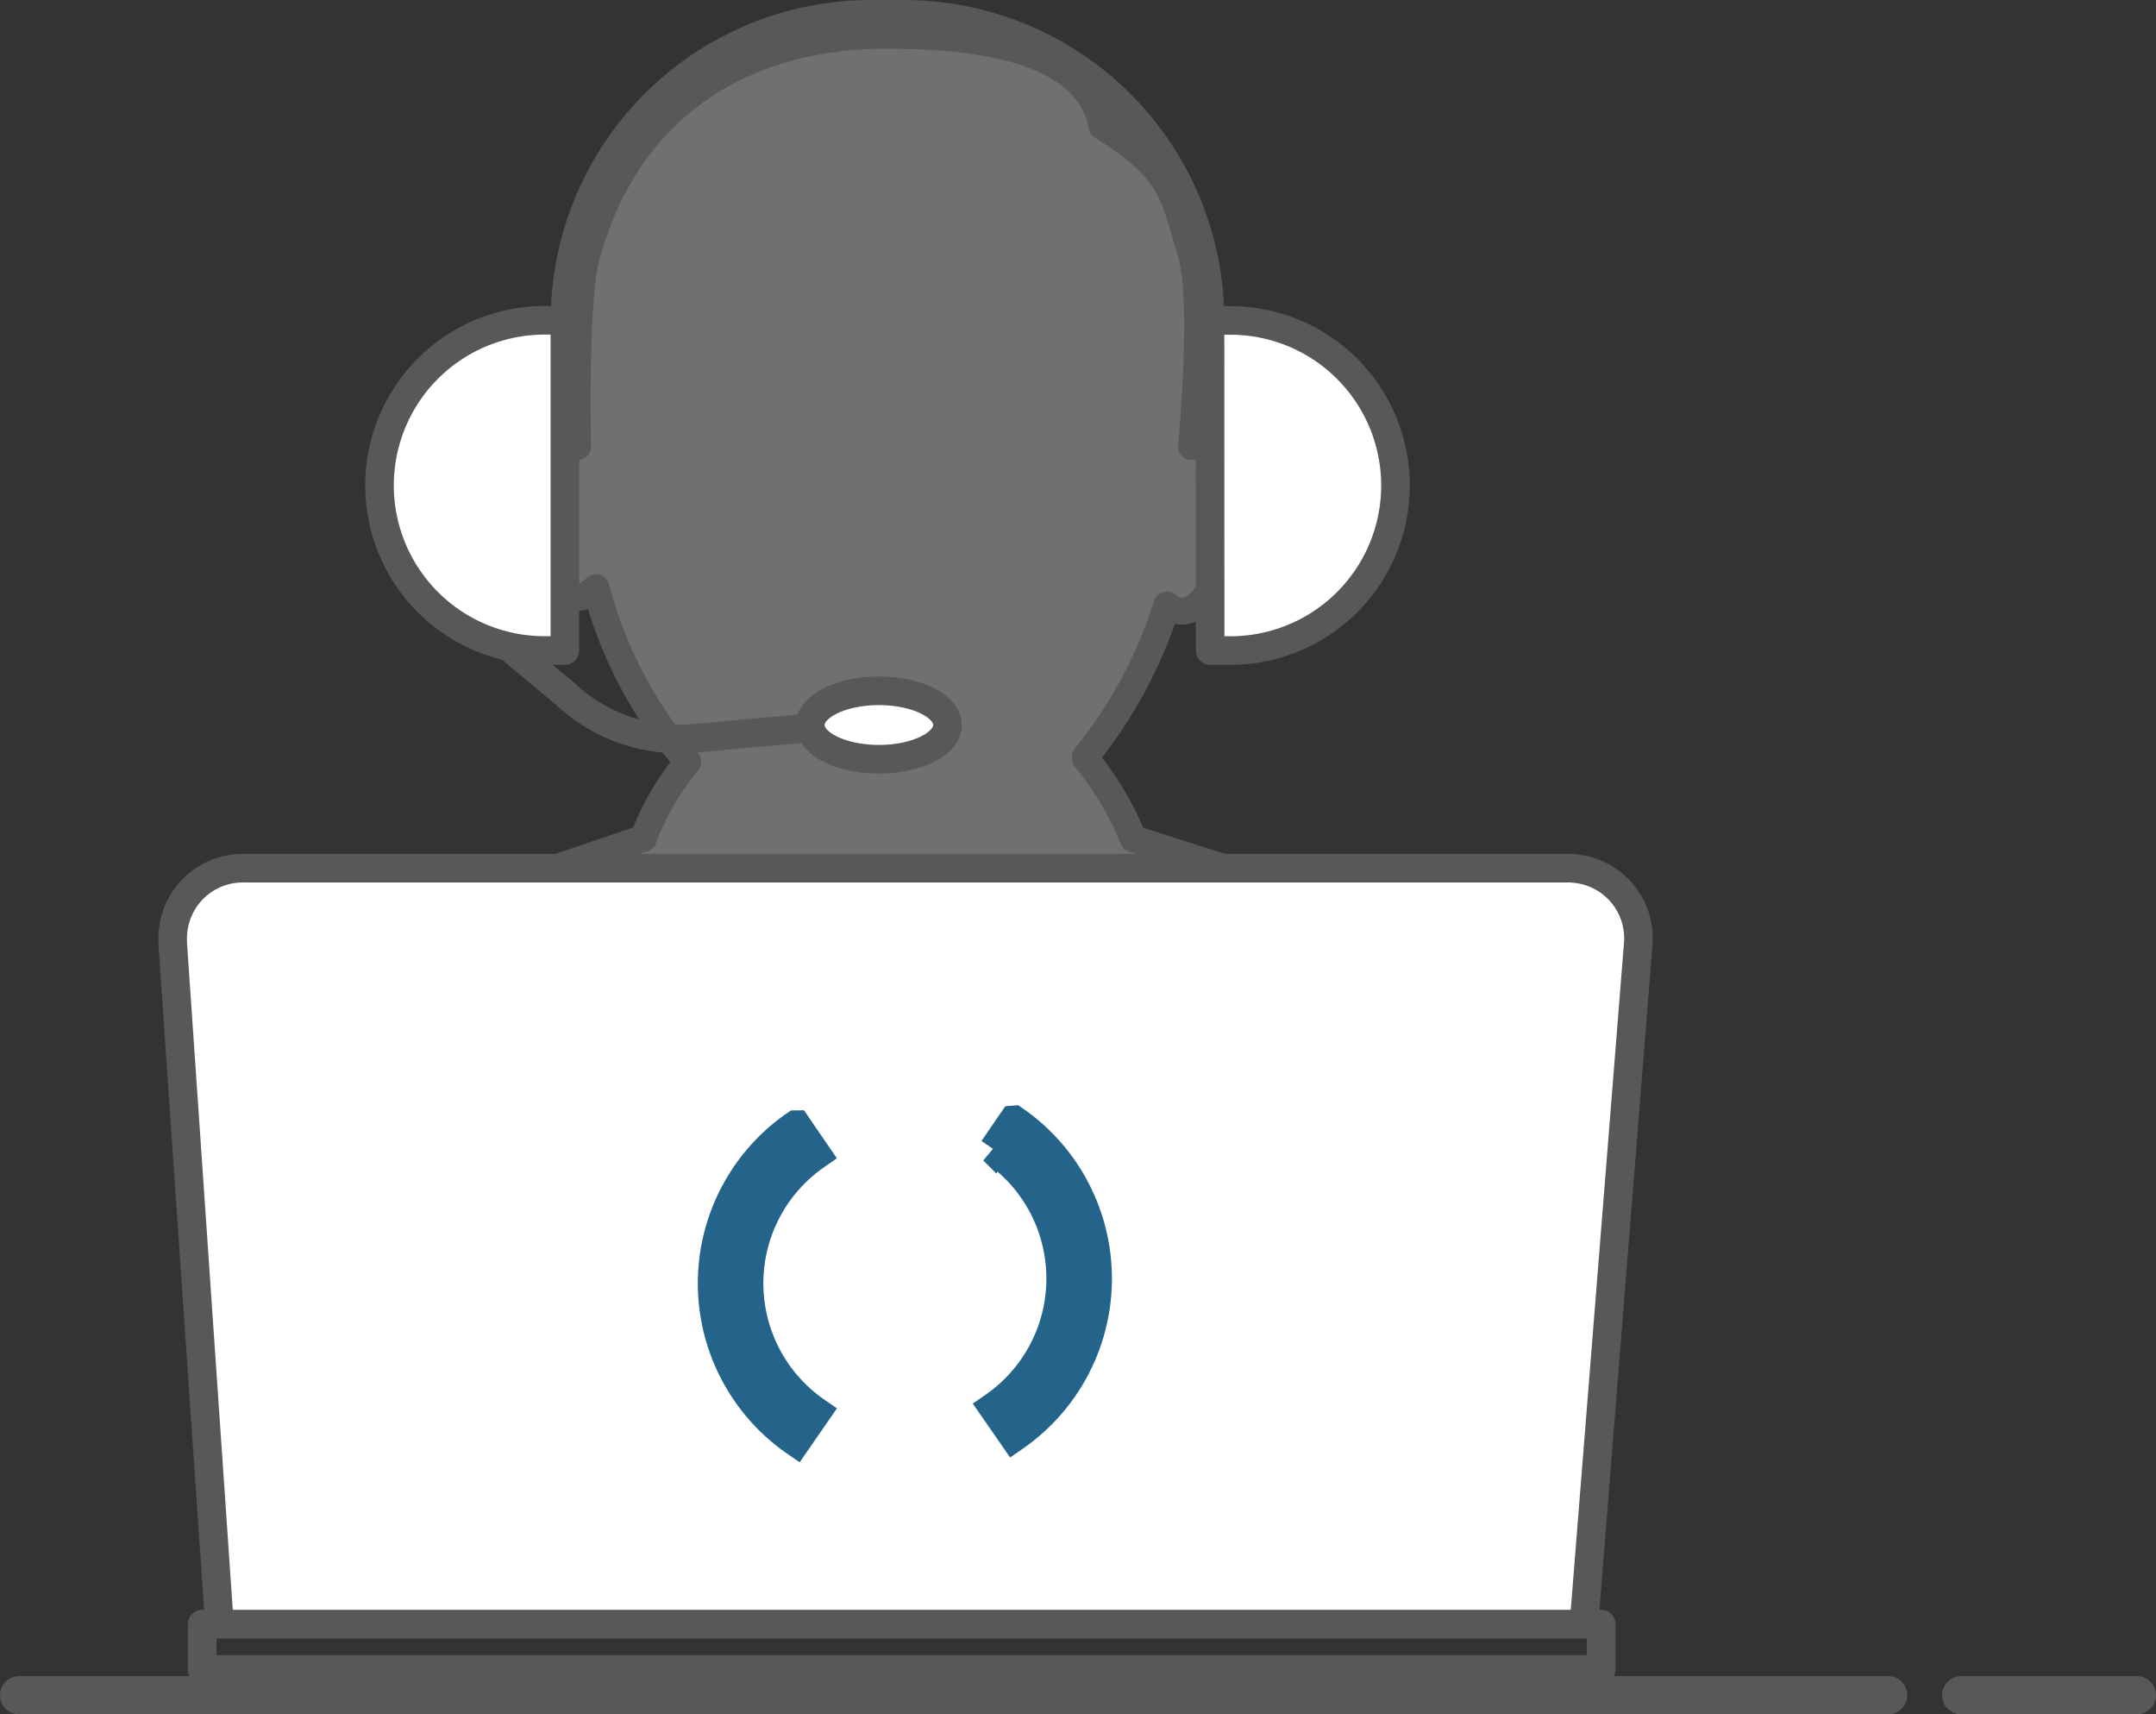 <svg xmlns="http://www.w3.org/2000/svg" width="141.067" height="112.142" viewBox="0 0 141.067 112.142">
  <rect x="0" y="0" width="141.067" height="112.142" fill="#333333" stroke="none"/>
  <g id="Group_254" data-name="Group 254" transform="translate(-566.894 -63.562)">
    <path id="Path_567" data-name="Path 567" d="M665.075,125.936c-5.075-1.427-24.039-7.512-24.039-7.512a19.437,19.437,0,0,0-3.109-5.221v-.154a30.018,30.018,0,0,0,5.318-9.907c2.209,1.793,4-2.982,4.234-4.769.3-1.693.66-10.383-2.621-5.607,0,0,.9-9.365,0-12.531-1.195-3.874-1.071-5.43-5.849-8.408-1.013-5.423-9.123-5.958-14.192-5.958-8.714,0-16.766,4.171-19.568,14.492-.778,2.865-.563,12.4-.563,12.4-2.025-1.613-3.214-1.692-2.5,4.77.836,7.636,3.7,4.473,3.7,4.473a28.208,28.208,0,0,0,6.009,11.389,17.667,17.667,0,0,0-2.914,5.024h-.051l-22.506,7.636a8.331,8.331,0,0,0-5.141,7.99c.062,1.251.062,2.628.118,4.06v5.125c0,3.047-.118,5.37-.118,5.37s-.239,4.6,6.62,4.477,77.191,0,77.191,0,4.952.118,4.952-5.432V132.272A6.561,6.561,0,0,0,665.075,125.936Z" fill="#716f6f" stroke="#585856" stroke-linecap="round" stroke-linejoin="round" stroke-width="1.765"/>
    <line id="Line_221" data-name="Line 221" x2="122.292" transform="translate(568.144 174.454)" fill="none" stroke="#585856" stroke-linecap="round" stroke-linejoin="round" stroke-width="2.5"/>
    <line id="Line_222" data-name="Line 222" x2="11.497" transform="translate(695.214 174.454)" fill="none" stroke="#585856" stroke-linecap="round" stroke-linejoin="round" stroke-width="2.5"/>
    <rect id="Rectangle_402" data-name="Rectangle 402" width="91.538" height="2.972" transform="translate(580.121 169.8)" stroke-width="1.871" stroke="#585856" stroke-linecap="round" stroke-linejoin="round" fill="none"/>
    <path id="Path_568" data-name="Path 568" d="M669.51,120.353H582.778a4.584,4.584,0,0,0-4.585,4.585v.314L581.25,169.8h89.283l3.552-44.5a4.585,4.585,0,0,0-4.2-4.928A2.3,2.3,0,0,0,669.51,120.353Z" fill="#fff" stroke="#585856" stroke-linecap="round" stroke-linejoin="round" stroke-width="1.871"/>
    <path id="Path_569" data-name="Path 569" d="M646.064,84.523H647.4a10.8,10.8,0,0,1,10.8,10.794h0v0h0a10.8,10.8,0,0,1-10.794,10.8h-1.333Z" fill="#fff" stroke="#585856" stroke-linecap="round" stroke-linejoin="round" stroke-width="1.871"/>
    <path id="Path_570" data-name="Path 570" d="M603.854,106.114h-1.328a10.8,10.8,0,0,1-10.8-10.8v0h0a10.8,10.8,0,0,1,10.8-10.8h1.328Z" fill="#fff" stroke="#585856" stroke-linecap="round" stroke-linejoin="round" stroke-width="1.871"/>
    <path id="Path_571" data-name="Path 571" d="M603.863,84.523h0A20.016,20.016,0,0,1,623.87,64.5h2.171a20.025,20.025,0,0,1,20.024,20.025h0" fill="none" stroke="#585856" stroke-linecap="round" stroke-linejoin="round" stroke-width="1.871"/>
    <path id="Path_572" data-name="Path 572" d="M600.478,106.12l3.385,2.818a10.851,10.851,0,0,0,8.417,2.921l13.895-1.245" fill="none" stroke="#585856" stroke-linecap="round" stroke-linejoin="round" stroke-width="1.871"/>
    <ellipse id="Ellipse_34" data-name="Ellipse 34" cx="4.489" cy="2.239" rx="4.489" ry="2.239" transform="translate(619.91 108.749)" fill="#fff" stroke="#585856" stroke-linecap="round" stroke-linejoin="round" stroke-width="1.871"/>
    <path id="Path_573" data-name="Path 573" d="M633.225,136.887l-1.286,1.877a10.252,10.252,0,0,1,0,16.866l1.3,1.878a12.537,12.537,0,0,0,0-20.622Z" fill="#24648a" stroke="#24648a" stroke-miterlimit="10" stroke-width="2.005"/>
    <path id="Path_574" data-name="Path 574" d="M618.961,137.2a12.537,12.537,0,0,0,0,20.622l1.3-1.879a10.252,10.252,0,0,1,0-16.866l-1.286-1.877Z" fill="#24648a" stroke="#24648a" stroke-miterlimit="10" stroke-width="2.005"/>
  </g>
</svg>
